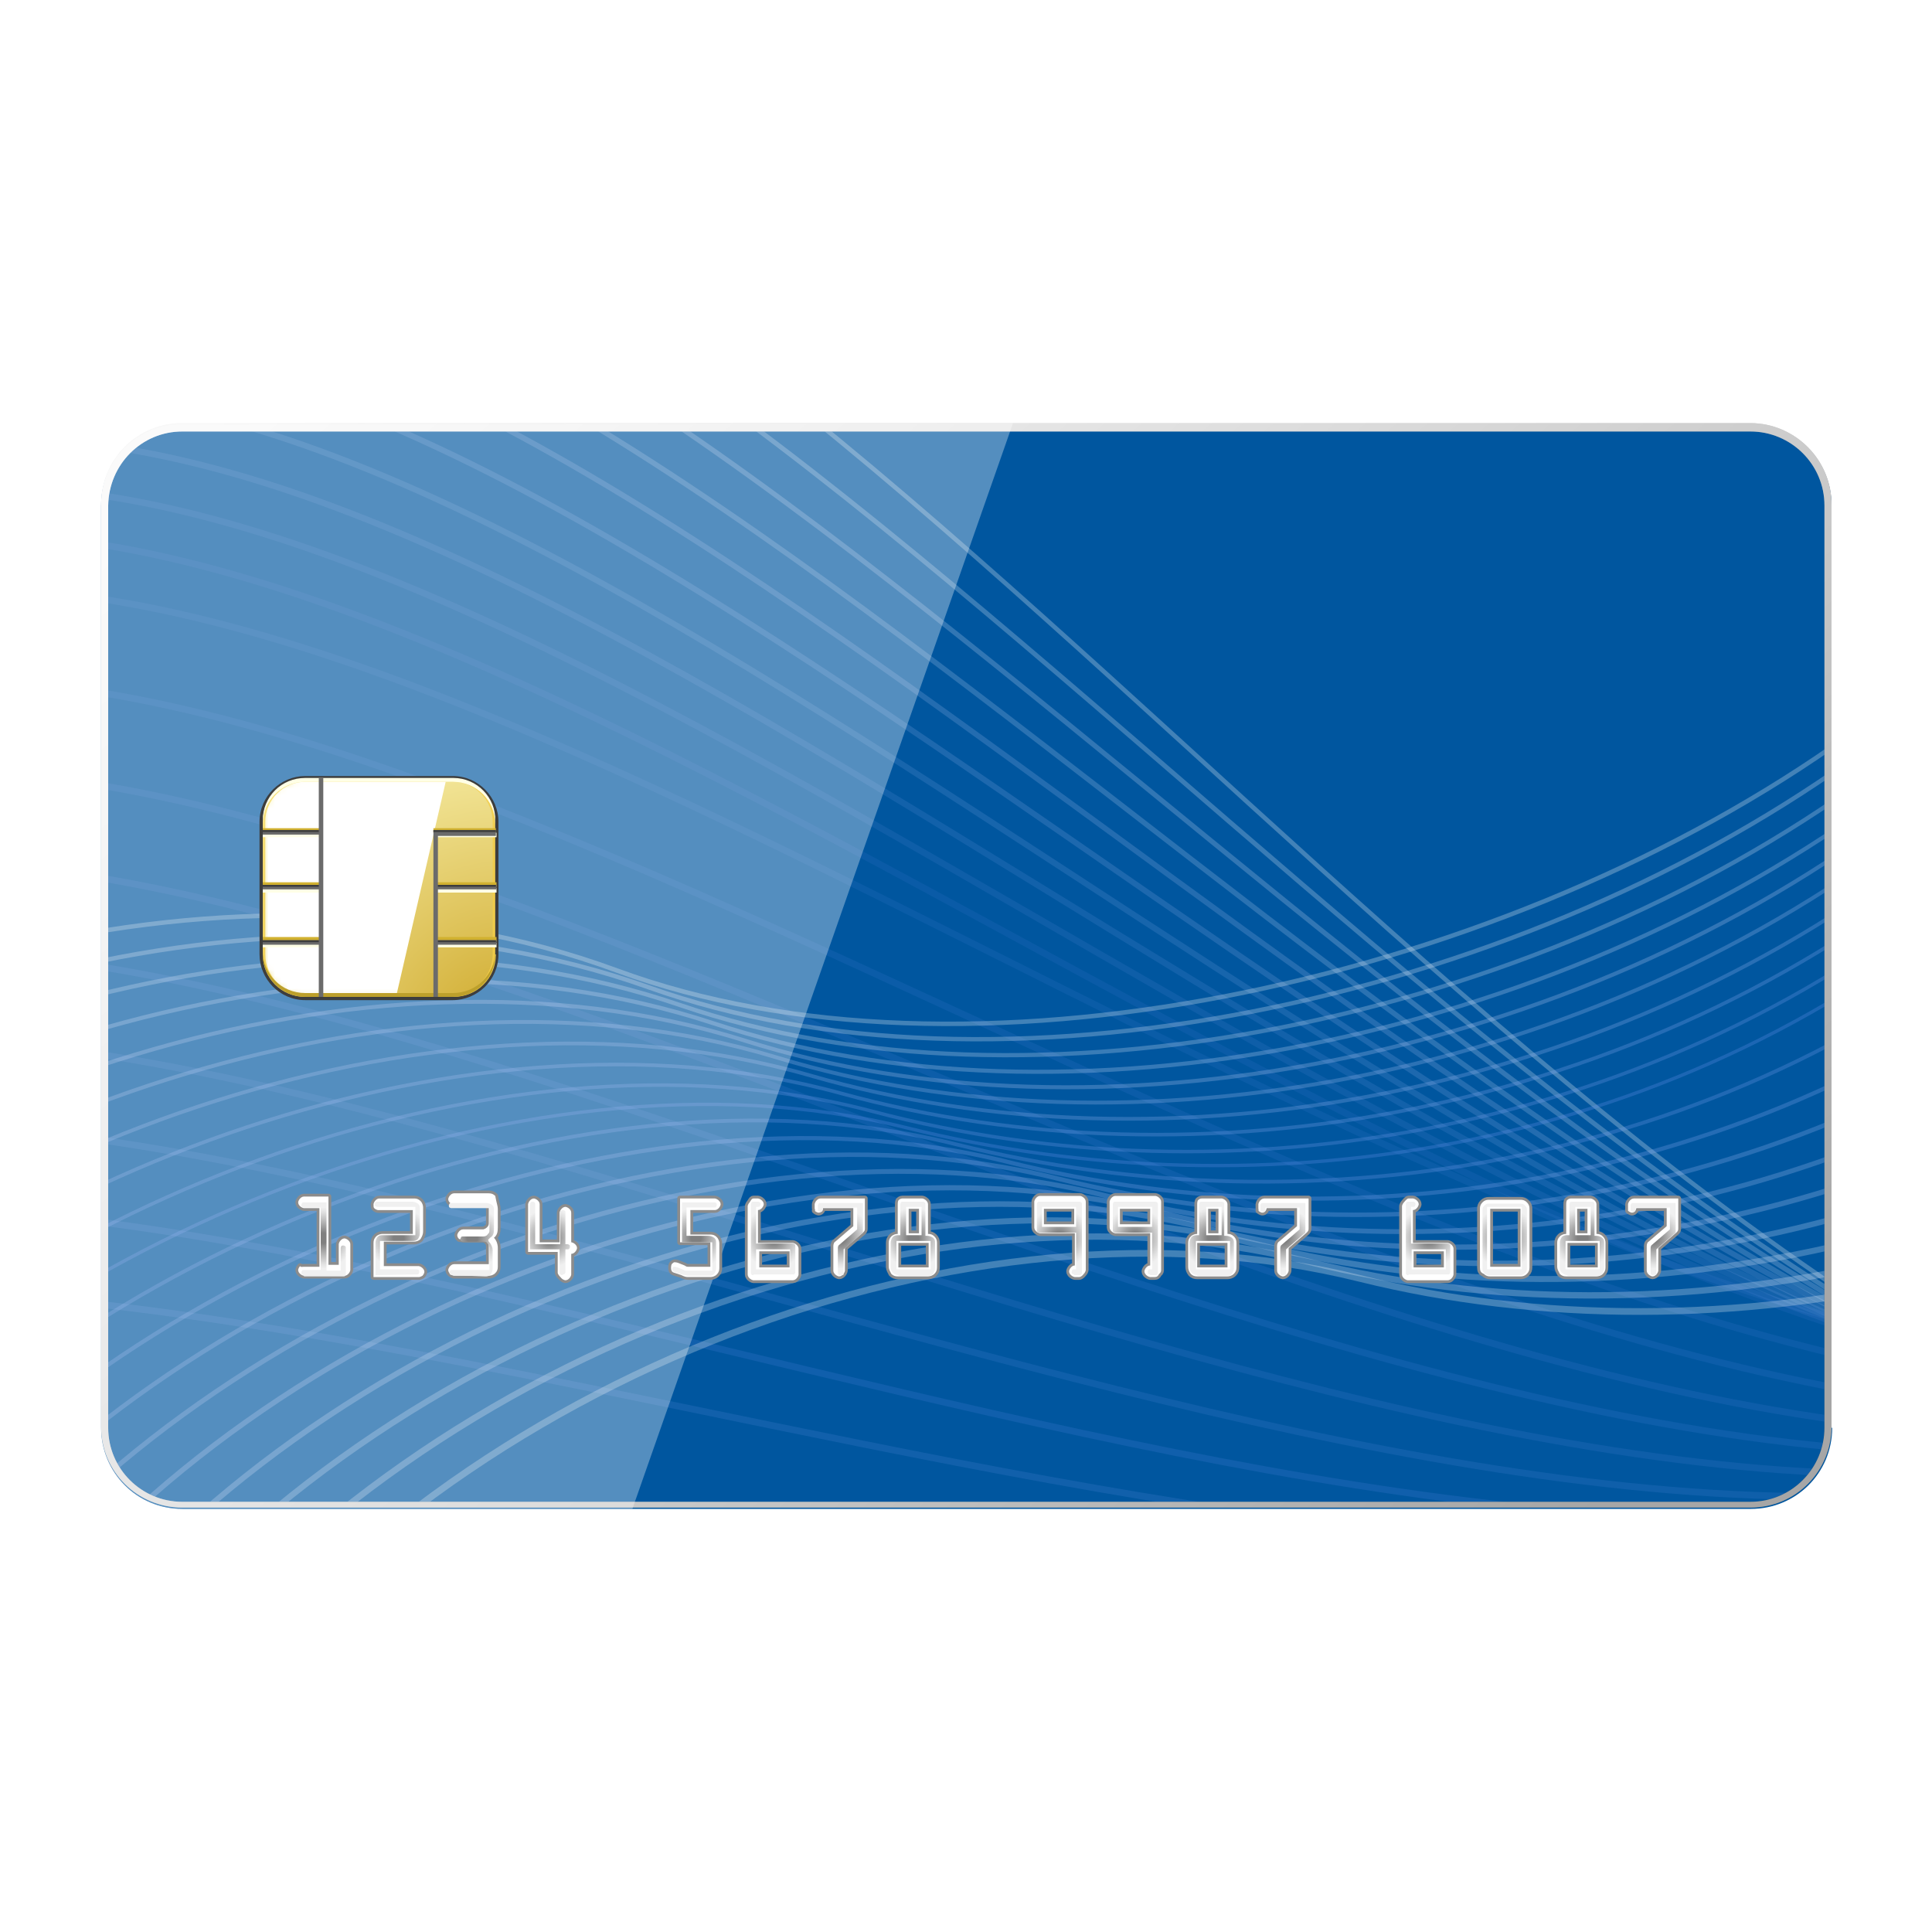 <?xml version="1.0" encoding="utf-8"?>
<!-- Generator: Adobe Illustrator 26.3.1, SVG Export Plug-In . SVG Version: 6.00 Build 0)  -->
<svg version="1.1" id="Calque_1" xmlns="http://www.w3.org/2000/svg" xmlns:xlink="http://www.w3.org/1999/xlink" x="0px" y="0px"
	 viewBox="0 0 300 300" style="enable-background:new 0 0 300 300;" xml:space="preserve">
<style type="text/css">
	.st0{fill:#00569F;}
	.st1{clip-path:url(#SVGID_00000078747690131517783140000004614486549181170827_);}
	.st2{opacity:0.15;fill:none;stroke:#7199F5;stroke-width:1.04;enable-background:new    ;}
	.st3{opacity:0.143;fill:none;stroke:#7199F5;stroke-width:1.04;enable-background:new    ;}
	.st4{opacity:0.137;fill:none;stroke:#7199F5;stroke-width:1.04;enable-background:new    ;}
	.st5{opacity:0.13;fill:none;stroke:#7199F5;stroke-width:1.04;enable-background:new    ;}
	.st6{opacity:0.123;fill:none;stroke:#7199F5;stroke-width:1.04;enable-background:new    ;}
	.st7{opacity:0.117;fill:none;stroke:#7199F5;stroke-width:1.04;enable-background:new    ;}
	.st8{opacity:0.11;fill:none;stroke:#7199F5;stroke-width:1.04;enable-background:new    ;}
	.st9{opacity:0.103;fill:none;stroke:#7199F5;stroke-width:1.04;enable-background:new    ;}
	.st10{opacity:9.666666e-02;fill:none;stroke:#7199F5;stroke-width:1.04;enable-background:new    ;}
	.st11{opacity:9.000000e-02;fill:none;stroke:#7199F5;stroke-width:1.04;enable-background:new    ;}
	.st12{opacity:0.109;fill:none;stroke:#81A4F6;stroke-width:1.001;enable-background:new    ;}
	.st13{opacity:0.128;fill:none;stroke:#91B0F7;stroke-width:0.963;enable-background:new    ;}
	.st14{opacity:0.147;fill:none;stroke:#A0BBF8;stroke-width:0.924;enable-background:new    ;}
	.st15{opacity:0.166;fill:none;stroke:#B0C6F9;stroke-width:0.886;enable-background:new    ;}
	.st16{opacity:0.184;fill:none;stroke:#C0D2FB;stroke-width:0.847;enable-background:new    ;}
	.st17{opacity:0.203;fill:none;stroke:#D0DDFC;stroke-width:0.808;enable-background:new    ;}
	.st18{opacity:0.222;fill:none;stroke:#DFE8FD;stroke-width:0.77;enable-background:new    ;}
	.st19{opacity:0.241;fill:none;stroke:#EFF4FE;stroke-width:0.732;enable-background:new    ;}
	.st20{opacity:0.26;fill:none;stroke:#FFFFFF;stroke-width:0.693;enable-background:new    ;}
	.st21{clip-path:url(#SVGID_00000004530103350244183890000006482852269528632503_);}
	.st22{clip-path:url(#SVGID_00000170978103833952373220000017158338202417777318_);}
	.st23{opacity:0.259;fill:none;stroke:#EFF4FE;stroke-width:0.674;enable-background:new    ;}
	.st24{opacity:0.258;fill:none;stroke:#DFE8FD;stroke-width:0.655;enable-background:new    ;}
	.st25{opacity:0.257;fill:none;stroke:#D0DDFC;stroke-width:0.635;enable-background:new    ;}
	.st26{opacity:0.256;fill:none;stroke:#C0D2FB;stroke-width:0.616;enable-background:new    ;}
	.st27{opacity:0.254;fill:none;stroke:#B0C6F9;stroke-width:0.597;enable-background:new    ;}
	.st28{opacity:0.253;fill:none;stroke:#A0BBF8;stroke-width:0.578;enable-background:new    ;}
	.st29{opacity:0.252;fill:none;stroke:#91B0F7;stroke-width:0.558;enable-background:new    ;}
	.st30{opacity:0.251;fill:none;stroke:#81A4F6;stroke-width:0.539;enable-background:new    ;}
	.st31{opacity:0.25;fill:none;stroke:#7199F5;stroke-width:0.52;enable-background:new    ;}
	.st32{opacity:0.251;fill:none;stroke:#81A4F6;stroke-width:0.578;enable-background:new    ;}
	.st33{opacity:0.252;fill:none;stroke:#91B0F7;stroke-width:0.635;enable-background:new    ;}
	.st34{opacity:0.253;fill:none;stroke:#A0BBF8;stroke-width:0.693;enable-background:new    ;}
	.st35{opacity:0.254;fill:none;stroke:#B0C6F9;stroke-width:0.751;enable-background:new    ;}
	.st36{opacity:0.256;fill:none;stroke:#C0D2FB;stroke-width:0.808;enable-background:new    ;}
	.st37{opacity:0.257;fill:none;stroke:#D0DDFC;stroke-width:0.866;enable-background:new    ;}
	.st38{opacity:0.258;fill:none;stroke:#DFE8FD;stroke-width:0.924;enable-background:new    ;}
	.st39{opacity:0.259;fill:none;stroke:#EFF4FE;stroke-width:0.982;enable-background:new    ;}
	.st40{opacity:0.26;fill:none;stroke:#FFFFFF;stroke-width:1.04;enable-background:new    ;}
	.st41{fill:url(#SVGID_00000062906132468034195580000012244209022647387012_);}
	.st42{opacity:0.5;fill:#FFFFFF;enable-background:new    ;}
	.st43{opacity:0.33;fill:#FFFFFF;enable-background:new    ;}
	.st44{fill:#3D3D3D;}
	.st45{fill:url(#SVGID_00000067206229206449549780000012929327401832383414_);}
	.st46{fill:url(#SVGID_00000001633690322472430970000000482966810056072885_);}
	.st47{filter:url(#Adobe_OpacityMaskFilter);}
	.st48{clip-path:url(#SVGID_00000165196796141371187950000008139255322136001936_);}
	.st49{clip-path:url(#SVGID_00000062158346971326252870000018101546409421489842_);}
	.st50{clip-path:url(#SVGID_00000110455081950789215680000000591855783960930437_);}
	.st51{clip-path:url(#SVGID_00000047040493148861877500000012309019826908593593_);}
	
		.st52{clip-path:url(#SVGID_00000157991743145132774260000002391178033571169708_);fill:url(#SVGID_00000082332109723224131250000010944972985196822686_);}
	
		.st53{clip-path:url(#SVGID_00000165196796141371187950000008139255322136001936_);mask:url(#SVGID_00000141446674455635999430000005329592395863223172_);fill:#FFFFFF;}
	.st54{fill:#FFFFE6;}
	.st55{fill:#D1B130;}
	.st56{fill:#BDA02B;}
	.st57{fill:#6B6B6B;}
	.st58{fill:#8C8C8C;stroke:#8C8C8C;stroke-width:0.866;stroke-linecap:round;stroke-linejoin:round;}
	.st59{fill:#FFFFFF;}
	.st60{fill:url(#SVGID_00000080177607893631098300000015530907334942163084_);}
	.st61{fill:url(#SVGID_00000009579302027804736780000014352732659407064976_);}
	.st62{fill:url(#SVGID_00000168829801768619775620000016938515712444022415_);}
	.st63{fill:url(#SVGID_00000129200256323899109260000017080018615192146315_);}
	.st64{fill:url(#SVGID_00000163786609512153695850000013900649614332334750_);}
	.st65{fill:url(#SVGID_00000163770021000075994960000009281037812761668269_);}
	.st66{fill:url(#SVGID_00000062180412862430314210000014361866725722165691_);}
	.st67{fill:url(#SVGID_00000160888511691928461090000013579314119986176934_);}
	.st68{fill:url(#SVGID_00000038408486724937709740000015775917891551897745_);}
	.st69{fill:url(#SVGID_00000135689363412886336800000010283418722607092658_);}
	.st70{fill:url(#SVGID_00000021802473273371199450000015968343921513093768_);}
	.st71{fill:url(#SVGID_00000033348442744675088770000016901595103613649317_);}
	.st72{fill:url(#SVGID_00000049932910795637273150000002315928436552877758_);}
	.st73{fill:url(#SVGID_00000097460544142226850320000018307552389189496485_);}
	.st74{fill:url(#SVGID_00000027591781782988454650000012283911193877361793_);}
	.st75{fill:url(#SVGID_00000062194417819175444370000017859157395571097753_);}
</style>
<g>
	<g>
		<g>
			<g>
				<g>
				</g>
			</g>
			<g>
				<g>
				</g>
			</g>
			<g>
				<g>
				</g>
			</g>
			<g>
				<g>
				</g>
			</g>
			<g>
				<g>
				</g>
			</g>
			<g>
				<g>
				</g>
			</g>
			<g>
				<g>
				</g>
			</g>
			<g>
				<g>
				</g>
			</g>
			<g>
			</g>
			<g>
				<g>
				</g>
				<g>
				</g>
			</g>
		</g>
		<g>
			<g>
				<g>
				</g>
			</g>
			<g>
			</g>
			<g>
			</g>
			<g>
			</g>
		</g>
	</g>
</g>
<g>
	<path class="st0" d="M284.5,221.7c0,7.1-5.7,12.6-12.6,12.6H28.3c-7.1,0-12.6-5.7-12.6-12.6V78.5c0-7.1,5.7-12.6,12.6-12.6h243.5
		c7.1,0,12.6,5.7,12.6,12.6V221.7z"/>
	<g>
		<g>
			<g>
				<g>
					<defs>
						<path id="SVGID_1_" d="M283.3,221.7c0,6.3-5.1,11.5-11.5,11.5H28.3c-6.3,0-11.5-5.1-11.5-11.5V78.5C16.9,72.1,22,67,28.3,67
							h243.5c6.3,0,11.5,5.1,11.5,11.5L283.3,221.7L283.3,221.7z"/>
					</defs>
					<clipPath id="SVGID_00000158743355297791908730000014347498079722697660_">
						<use xlink:href="#SVGID_1_"  style="overflow:visible;"/>
					</clipPath>
					<g style="clip-path:url(#SVGID_00000158743355297791908730000014347498079722697660_);">
						<path class="st2" d="M-76.1,210.7c92-43.5,294.5,66.9,408.7,15.1"/>
						<path class="st3" d="M-69.2,195.9c92.9-40.4,291,76,406.4,28.2"/>
						<path class="st4" d="M-62.2,181.4c94-37.2,287.4,85.3,403.9,41.3"/>
						<path class="st5" d="M-55.3,166.7c94.8-34,283.9,94.4,401.5,54.4"/>
						<path class="st6" d="M-48.4,152c95.9-30.9,280.2,103.5,399,67.5"/>
						<path class="st7" d="M-41.5,137.3c96.7-27.6,276.7,112.8,396.5,80.6"/>
						<path class="st8" d="M-34.6,122.4c97.8-24.6,273.2,121.9,394.2,93.7"/>
						<path class="st9" d="M-27.7,107.6C71.1,86.3,242,238.6,364,214.3"/>
						<path class="st10" d="M-20.8,92.9C78.9,74.6,245.4,233,368.6,212.7"/>
						<path class="st11" d="M-17.1,83.9c100.7-15,262.5,149.4,386.8,132.9"/>
						<path class="st12" d="M-11.8,76.3C88.9,63.9,245.9,232.1,370.3,219"/>
						<path class="st13" d="M-6.5,68.6c100.9-9.6,252.9,162.3,377.3,152.6"/>
						<path class="st14" d="M-1.1,61.1c100.9-6.8,248,168.9,372.4,162.5"/>
						<path class="st15" d="M4.2,53.5c101-4.1,243.2,175.4,367.7,172.5"/>
						<path class="st16" d="M9.5,45.8c101-1.3,238.3,181.9,362.9,182.3"/>
						<path class="st17" d="M14.8,38.3C116,39.7,248.3,226.7,373,230.5"/>
						<path class="st18" d="M20.2,30.7c101.2,4.1,228.8,195,353.3,202"/>
						<path class="st19" d="M25.5,23.2C126.8,29.9,249.5,224.6,374,235.1"/>
						<path class="st20" d="M30.8,15.5c101.3,9.6,219.1,207.9,343.8,221.7"/>
					</g>
				</g>
			</g>
		</g>
	</g>
	<g>
		<g>
			<g>
				<g>
					<defs>
						<path id="SVGID_00000144316702358773287300000006879024943735470480_" d="M283.3,221.7c0,6.3-5.1,11.5-11.5,11.5H28.3
							c-6.3,0-11.5-5.1-11.5-11.5V78.5C16.9,72.1,22,67,28.3,67h243.5c6.3,0,11.5,5.1,11.5,11.5L283.3,221.7L283.3,221.7z"/>
					</defs>
					<clipPath id="SVGID_00000164487764150826544480000012151237736971383186_">
						<use xlink:href="#SVGID_00000144316702358773287300000006879024943735470480_"  style="overflow:visible;"/>
					</clipPath>
					<g style="clip-path:url(#SVGID_00000164487764150826544480000012151237736971383186_);">
						<g>
							<g>
								<g>
									<defs>
										<path id="SVGID_00000011743674220026007260000015321809009018663348_" d="M271.8,65.7H28.3c-7.1,0-12.6,5.7-12.6,12.6
											v143.2c0,7.1,5.7,12.6,12.6,12.6h243.5c7.1,0,12.6-5.7,12.6-12.6V78.5C284.5,71.4,278.7,65.7,271.8,65.7z"/>
									</defs>
									<clipPath id="SVGID_00000092455276209329580300000015037732207209777313_">
										<use xlink:href="#SVGID_00000011743674220026007260000015321809009018663348_"  style="overflow:visible;"/>
									</clipPath>
									<g style="clip-path:url(#SVGID_00000092455276209329580300000015037732207209777313_);">
										<path class="st20" d="M-76.2,188.2c37.5-37.5,113.7-59,172-37.5c53.7,19.8,135.1,2.5,188.8-34.8"/>
										<path class="st23" d="M-71.2,193.3c37.1-37.9,113.4-60.9,171.9-40c54,19.3,133.5,2.6,186.7-35.3"/>
										<path class="st24" d="M-66.1,198.6C-29.6,160.2,47,136,105.7,156.1c54.1,18.5,131.9,2.8,184.5-35.6"/>
										<path class="st25" d="M-60.9,203.9c36-38.8,112.8-64.4,171.7-45c54.3,17.9,130.1,3.1,182.5-36"/>
										<path class="st26" d="M-55.9,209.2c35.6-39.1,112.5-66.3,171.6-47.6c54.5,17.2,128.5,3.2,180.3-36.5"/>
										<path class="st27" d="M-50.8,214.3c35.1-39.6,112.2-68.1,171.4-50.1c54.7,16.6,126.9,3.5,178.2-36.9"/>
										<path class="st28" d="M-45.6,219.6c34.6-40,111.7-69.8,171.4-52.6c55,15.9,125.3,3.7,176.1-37.3"/>
										<path class="st29" d="M-40.6,224.9c34.1-40.4,111.5-71.6,171.3-55.1c55.1,15.1,123.7,3.8,173.9-37.8"/>
										<path class="st30" d="M-35.5,230.2c33.7-40.9,111.2-73.5,171.1-57.6c55.3,14.6,122,4.1,171.9-38.1"/>
										<path class="st31" d="M-30.5,235.4C2.7,194,80.4,160.1,140.7,175.1c55.6,13.8,120.4,4.3,169.7-38.5"/>
										<path class="st32" d="M-23.7,239c34.1-42.9,111.9-76.5,172.2-61.3c55.6,13.8,120.9,3.8,170.1-39.1"/>
										<path class="st33" d="M-17,242.9c35-44.6,113.1-77.5,173.4-62.5c55.6,13.8,121.3,3.4,170.7-39.6"/>
										<path class="st34" d="M-10.2,246.5c35.9-46,114.1-78.5,174.4-63.5c55.6,13.8,121.7,2.9,171.1-40"/>
										<path class="st35" d="M-3.6,250.2c36.9-47.6,115.3-79.7,175.4-64.5c55.6,13.8,122.3,2.4,171.6-40.4"/>
										<path class="st36" d="M3.2,253.9c37.8-49.3,116.3-80.7,176.6-65.7c55.6,13.8,122.8,1.9,172-40.9"/>
										<path class="st37" d="M10,257.6c38.7-50.9,117.5-81.9,177.6-66.8c55.6,13.8,123.2,1.5,172.6-41.5"/>
										<path class="st38" d="M16.7,261.2c39.7-52.3,118.5-82.9,178.8-67.9c55.6,13.8,123.7,1,173.1-41.9"/>
										<path class="st39" d="M23.3,264.9c40.6-54,119.5-84.1,179.8-69c55.6,13.8,124.1,0.6,173.5-42.3"/>
										<path class="st40" d="M30.1,268.6c41.5-55.6,120.7-85.1,181-70.1c55.6,13.8,124.7,0,173.9-42.8"/>
									</g>
								</g>
							</g>
						</g>
					</g>
				</g>
			</g>
		</g>
	</g>
	
		<linearGradient id="SVGID_00000120518559061239884580000009574055915861559736_" gradientUnits="userSpaceOnUse" x1="242.82" y1="-1783.839" x2="60.181" y2="-1566.178" gradientTransform="matrix(1 0 0 -1 0 -1523.339)">
		<stop  offset="6.179780e-02" style="stop-color:#4D4D4D"/>
		<stop  offset="0.359" style="stop-color:#8A8A8A"/>
		<stop  offset="0.657" style="stop-color:#C1C1C1"/>
		<stop  offset="0.879" style="stop-color:#E3E3E3"/>
		<stop  offset="1" style="stop-color:#F0F0F0"/>
	</linearGradient>
	<path style="fill:url(#SVGID_00000120518559061239884580000009574055915861559736_);" d="M271.8,65.7H28.3
		c-7.1,0-12.6,5.7-12.6,12.6v143.2c0,7.1,5.7,12.6,12.6,12.6h243.5c7.1,0,12.6-5.7,12.6-12.6V78.5C284.5,71.4,278.7,65.7,271.8,65.7
		z M283.3,221.7c0,6.3-5.1,11.5-11.5,11.5H28.3c-6.3,0-11.5-5.1-11.5-11.5V78.5C16.9,72.1,22,67,28.3,67h243.5
		c6.3,0,11.5,5.1,11.5,11.5L283.3,221.7L283.3,221.7z"/>
	<path class="st42" d="M271.8,65.7H28.3c-7.1,0-12.6,5.7-12.6,12.6v143.2c0,7.1,5.7,12.6,12.6,12.6h243.5c7.1,0,12.6-5.7,12.6-12.6
		V78.5C284.5,71.4,278.7,65.7,271.8,65.7z M283.3,221.7c0,6.3-5.1,11.5-11.5,11.5H28.3c-6.3,0-11.5-5.1-11.5-11.5V78.5
		C16.9,72.1,22,67,28.3,67h243.5c6.3,0,11.5,5.1,11.5,11.5L283.3,221.7L283.3,221.7z"/>
	<path class="st43" d="M157.3,65.7L98.2,234.3h-70c-6.9,0-12.6-5.7-12.6-12.6V78.5c0-6.9,5.7-12.6,12.6-12.6L157.3,65.7L157.3,65.7z
		"/>
	<path class="st44" d="M47.4,120.5c-3.8,0-7.1,3.1-7.1,7.1v20.6c0,3.8,3.1,7.1,7.1,7.1h22.9c3.8,0,7.1-3.1,7.1-7.1v-20.6
		c0-3.8-3.1-7.1-7.1-7.1H47.4z"/>
	
		<radialGradient id="SVGID_00000119836934888325639830000007116309965236838565_" cx="79.53" cy="-1685.998" r="66.284" gradientTransform="matrix(1 0 0 -1 0 -1523.339)" gradientUnits="userSpaceOnUse">
		<stop  offset="0.152" style="stop-color:#EFCA48"/>
		<stop  offset="0.391" style="stop-color:#EFCB4B"/>
		<stop  offset="0.539" style="stop-color:#F1CF53"/>
		<stop  offset="0.663" style="stop-color:#F2D562"/>
		<stop  offset="0.774" style="stop-color:#F5DD76"/>
		<stop  offset="0.875" style="stop-color:#F9E891"/>
		<stop  offset="0.968" style="stop-color:#FDF6B1"/>
		<stop  offset="1" style="stop-color:#FFFBBE"/>
	</radialGradient>
	<path style="fill:url(#SVGID_00000119836934888325639830000007116309965236838565_);" d="M77,148.2c0,3.7-2.9,6.6-6.6,6.6H47.4
		c-3.7,0-6.6-2.9-6.6-6.6v-20.6c0-3.7,2.9-6.6,6.6-6.6h22.9c3.7,0,6.6,2.9,6.6,6.6V148.2z"/>
	<g>
		<g>
			
				<radialGradient id="SVGID_00000127005398980586174950000000010583135374415783_" cx="79.531" cy="-1685.998" r="66.284" gradientTransform="matrix(1 0 0 -1 0 -1523.339)" gradientUnits="userSpaceOnUse">
				<stop  offset="0.169" style="stop-color:#D6B541"/>
				<stop  offset="0.882" style="stop-color:#FFFBBE"/>
			</radialGradient>
			
				<path id="SVGID_00000121254484263209827000000003312835011273349554_" style="fill:url(#SVGID_00000127005398980586174950000000010583135374415783_);" d="
				M47.4,121.4c-3.4,0-6.2,2.8-6.2,6.2v20.6c0,3.4,2.8,6.2,6.2,6.2h22.9c3.4,0,6.2-2.8,6.2-6.2v-20.6c0-3.4-2.8-6.2-6.2-6.2H47.4z"
				/>
		</g>
		<g>
			<g>
				<g>
					<defs>
						<path id="SVGID_00000154408610108381088290000000439162326482115222_" d="M47.4,121.4c-3.4,0-6.2,2.8-6.2,6.2v20.6
							c0,3.4,2.8,6.2,6.2,6.2h22.9c3.4,0,6.2-2.8,6.2-6.2v-20.6c0-3.4-2.8-6.2-6.2-6.2H47.4z"/>
					</defs>
					<clipPath id="SVGID_00000081642622959466681580000013919921354753764772_">
						<use xlink:href="#SVGID_00000154408610108381088290000000439162326482115222_"  style="overflow:visible;"/>
					</clipPath>
					<defs>
						<filter id="Adobe_OpacityMaskFilter" filterUnits="userSpaceOnUse" x="28.2" y="113" width="42.9" height="53.8">
							<feColorMatrix  type="matrix" values="1 0 0 0 0  0 1 0 0 0  0 0 1 0 0  0 0 0 1 0"/>
						</filter>
					</defs>
					
						<mask maskUnits="userSpaceOnUse" x="28.2" y="113" width="42.9" height="53.8" id="SVGID_00000141446674455635999430000005329592395863223172_">
						<g class="st47">
							<g>
								<g>
									<g>
										<defs>
											<path id="SVGID_00000120528975399728120270000000141351294726696333_" d="M47.4,121.4c-3.4,0-6.2,2.8-6.2,6.2v20.6
												c0,3.4,2.8,6.2,6.2,6.2h22.9c3.4,0,6.2-2.8,6.2-6.2v-20.6c0-3.4-2.8-6.2-6.2-6.2H47.4z"/>
										</defs>
										
											<clipPath id="SVGID_00000039104125829251553490000012912866473234188444_" style="clip-path:url(#SVGID_00000081642622959466681580000013919921354753764772_);">
											<use xlink:href="#SVGID_00000120528975399728120270000000141351294726696333_"  style="overflow:visible;"/>
										</clipPath>
									</g>
								</g>
								<g>
									<g>
										<defs>
											<path id="SVGID_00000013915973071939979000000015345416540654492077_" d="M47.4,121.4c-3.4,0-6.2,2.8-6.2,6.2v20.6
												c0,3.4,2.8,6.2,6.2,6.2h22.9c3.4,0,6.2-2.8,6.2-6.2v-20.6c0-3.4-2.8-6.2-6.2-6.2H47.4z"/>
										</defs>
										
											<clipPath id="SVGID_00000178906067936931235470000010961187589378942646_" style="clip-path:url(#SVGID_00000081642622959466681580000013919921354753764772_);">
											<use xlink:href="#SVGID_00000013915973071939979000000015345416540654492077_"  style="overflow:visible;"/>
										</clipPath>
									</g>
									<g>
										<defs>
											<path id="SVGID_00000158005345332597939530000014491451923367914915_" d="M47.4,121.4c-3.4,0-6.2,2.8-6.2,6.2v20.6
												c0,3.4,2.8,6.2,6.2,6.2h22.9c3.4,0,6.2-2.8,6.2-6.2v-20.6c0-3.4-2.8-6.2-6.2-6.2H47.4z"/>
										</defs>
										<defs>
											<path id="SVGID_00000084523361869565562600000016309463352315540894_" d="M47.4,121.4c-3.4,0-6.2,2.8-6.2,6.2v20.6
												c0,3.4,2.8,6.2,6.2,6.2h22.9c3.4,0,6.2-2.8,6.2-6.2v-20.6c0-3.4-2.8-6.2-6.2-6.2H47.4z"/>
										</defs>
										
											<clipPath id="SVGID_00000104703854976755661530000010384392678736002474_" style="clip-path:url(#SVGID_00000081642622959466681580000013919921354753764772_);">
											<use xlink:href="#SVGID_00000158005345332597939530000014491451923367914915_"  style="overflow:visible;"/>
										</clipPath>
										
											<clipPath id="SVGID_00000011717464920155489390000013373414984941565624_" style="clip-path:url(#SVGID_00000104703854976755661530000010384392678736002474_);">
											<use xlink:href="#SVGID_00000084523361869565562600000016309463352315540894_"  style="overflow:visible;"/>
										</clipPath>
									</g>
									<g>
										<defs>
											<path id="SVGID_00000090978464453439250660000011062767593450334086_" d="M47.4,121.4c-3.4,0-6.2,2.8-6.2,6.2v20.6
												c0,3.4,2.8,6.2,6.2,6.2h22.9c3.4,0,6.2-2.8,6.2-6.2v-20.6c0-3.4-2.8-6.2-6.2-6.2H47.4z"/>
										</defs>
										<defs>
											<path id="SVGID_00000091720954767905336650000009886005653537055132_" d="M47.4,121.4c-3.4,0-6.2,2.8-6.2,6.2v20.6
												c0,3.4,2.8,6.2,6.2,6.2h22.9c3.4,0,6.2-2.8,6.2-6.2v-20.6c0-3.4-2.8-6.2-6.2-6.2H47.4z"/>
										</defs>
										<defs>
											<path id="SVGID_00000080208640798987003730000008935825815305304488_" d="M47.4,121.4c-3.4,0-6.2,2.8-6.2,6.2v20.6
												c0,3.4,2.8,6.2,6.2,6.2h22.9c3.4,0,6.2-2.8,6.2-6.2v-20.6c0-3.4-2.8-6.2-6.2-6.2H47.4z"/>
										</defs>
										
											<clipPath id="SVGID_00000170277588121613648970000008810334634203300226_" style="clip-path:url(#SVGID_00000081642622959466681580000013919921354753764772_);">
											<use xlink:href="#SVGID_00000090978464453439250660000011062767593450334086_"  style="overflow:visible;"/>
										</clipPath>
										
											<clipPath id="SVGID_00000060024029998838492960000009152714370764141215_" style="clip-path:url(#SVGID_00000170277588121613648970000008810334634203300226_);">
											<use xlink:href="#SVGID_00000091720954767905336650000009886005653537055132_"  style="overflow:visible;"/>
										</clipPath>
										
											<clipPath id="SVGID_00000169521226191620465640000006767051976118897546_" style="clip-path:url(#SVGID_00000060024029998838492960000009152714370764141215_);">
											<use xlink:href="#SVGID_00000080208640798987003730000008935825815305304488_"  style="overflow:visible;"/>
										</clipPath>
										
											<linearGradient id="SVGID_00000091732252630758820290000016735938918445895818_" gradientUnits="userSpaceOnUse" x1="60.87" y1="-1667.191" x2="6.963" y2="-1642.537" gradientTransform="matrix(1 0 0 -1 0 -1523.339)">
											<stop  offset="0" style="stop-color:#000000"/>
											<stop  offset="0.148" style="stop-color:#1A1A1A"/>
											<stop  offset="0.409" style="stop-color:#434343"/>
											<stop  offset="0.646" style="stop-color:#606060"/>
											<stop  offset="0.851" style="stop-color:#727272"/>
											<stop  offset="1" style="stop-color:#787878"/>
										</linearGradient>
										
											<path style="clip-path:url(#SVGID_00000169521226191620465640000006767051976118897546_);fill:url(#SVGID_00000091732252630758820290000016735938918445895818_);" d="
											M73.3,113.2l-18.8,53.7H32.2c-2.2,0-4.1-1.8-4.1-4.1v-45.6c0-2.2,1.8-4.1,4.1-4.1h41.2V113.2z"/>
									</g>
								</g>
							</g>
						</g>
					</mask>
					
						<path style="clip-path:url(#SVGID_00000081642622959466681580000013919921354753764772_);mask:url(#SVGID_00000141446674455635999430000005329592395863223172_);fill:#FFFFFF;" d="
						M71.1,113.2l-12.4,53.7H32.3c-2.2,0-4.1-1.8-4.1-4.1v-45.6c0-2.2,1.8-4.1,4.1-4.1h38.8V113.2z"/>
				</g>
			</g>
		</g>
	</g>
	<g>
		<rect x="67.7" y="129.3" class="st54" width="9.4" height="0.7"/>
	</g>
	<g>
		<rect x="67.3" y="128.6" class="st55" width="9.7" height="0.7"/>
	</g>
	<g>
		<rect x="67.7" y="137.9" class="st54" width="9.4" height="0.7"/>
	</g>
	<g>
		<rect x="67.7" y="146.4" class="st54" width="9.4" height="0.7"/>
	</g>
	<g>
		<rect x="67.7" y="137" class="st55" width="9.4" height="0.7"/>
	</g>
	<g>
		<rect x="67.7" y="145.5" class="st55" width="9.4" height="0.7"/>
	</g>
	<g>
		<rect x="40.8" y="137.9" class="st54" width="9.1" height="0.7"/>
	</g>
	<g>
		<rect x="40.8" y="146.4" class="st54" width="9.1" height="0.7"/>
	</g>
	<g>
		<rect x="40.8" y="129.3" class="st54" width="9.1" height="0.7"/>
	</g>
	<g>
		<rect x="40.8" y="137" class="st55" width="9.1" height="0.7"/>
	</g>
	<g>
		<rect x="40.8" y="145.5" class="st55" width="9.1" height="0.7"/>
	</g>
	<g>
		<rect x="40.8" y="128.6" class="st55" width="9.1" height="0.7"/>
	</g>
	<path class="st54" d="M70.4,120.8H47.4c-3.7,0-6.6,2.9-6.6,6.6v0.6c0-3.7,2.9-6.6,6.6-6.6h22.9c3.7,0,6.6,2.9,6.6,6.6v-0.6
		C77,123.9,74.1,120.8,70.4,120.8z"/>
	<path class="st56" d="M47.4,154.8h22.9c3.7,0,6.6-2.9,6.6-6.6v-0.6c0,3.7-2.9,6.6-6.6,6.6H47.4c-3.7,0-6.6-2.9-6.6-6.6v0.6
		C40.8,151.8,43.8,154.8,47.4,154.8z"/>
	<g>
		<rect x="67.7" y="146" class="st57" width="9.4" height="0.7"/>
	</g>
	<g>
		<rect x="67.7" y="137.4" class="st57" width="9.4" height="0.7"/>
	</g>
	<g>
		<polygon class="st57" points="77,128.9 67.7,128.9 67.3,128.9 67.3,129.3 67.3,154.8 68,154.8 68,129.3 67.7,129.8 77,129.8 		"/>
	</g>
	<g>
		<g>
			<rect x="49.5" y="120.8" class="st57" width="0.7" height="34"/>
		</g>
	</g>
	<g>
		<rect x="40.8" y="128.9" class="st57" width="8.8" height="0.7"/>
	</g>
	<g>
		<g>
			<rect x="40.8" y="128.9" class="st44" width="8.7" height="0.3"/>
		</g>
	</g>
	<g>
		<rect x="40.8" y="137.4" class="st57" width="8.8" height="0.7"/>
	</g>
	<g>
		<rect x="40.8" y="146" class="st57" width="9" height="0.7"/>
	</g>
	<g>
		<g>
			<rect x="40.8" y="137.4" class="st44" width="8.7" height="0.3"/>
		</g>
	</g>
	<g>
		<g>
			<rect x="68" y="137.4" class="st44" width="9" height="0.3"/>
		</g>
	</g>
	<g>
		<g>
			<rect x="67.3" y="128.9" class="st44" width="9.7" height="0.3"/>
		</g>
	</g>
	<g>
		<g>
			<rect x="68" y="146" class="st44" width="9" height="0.3"/>
		</g>
	</g>
	<g>
		<g>
			<rect x="40.8" y="146" class="st44" width="8.7" height="0.3"/>
		</g>
	</g>
	<g>
		<path class="st58" d="M47.2,196.7h2.4v-9.1h-2.4c-0.1,0-0.4-0.1-0.6-0.3c-0.1-0.1-0.3-0.3-0.3-0.6c0-0.1,0.1-0.4,0.3-0.6
			c0.1-0.1,0.3-0.3,0.6-0.3H51v10.6h1.6v-3.2c0-0.1,0.1-0.4,0.3-0.6c0.1-0.1,0.3-0.3,0.6-0.3c0.1,0,0.4,0.1,0.6,0.3
			c0.1,0.1,0.3,0.3,0.3,0.6v4c0,0.1-0.1,0.4-0.3,0.6c-0.1,0.1-0.3,0.3-0.6,0.3h-6.3c-0.1,0-0.4-0.1-0.6-0.3
			c-0.1-0.1-0.3-0.3-0.3-0.6c0-0.1,0.1-0.4,0.3-0.6C46.7,196.8,46.9,196.7,47.2,196.7z"/>
		<path class="st58" d="M65.1,198.3H58V193c0-0.4,0.1-0.7,0.4-1c0.3-0.3,0.7-0.4,1-0.4h4.7v-3.7h-5.4c-0.1,0-0.4-0.1-0.6-0.3
			c-0.1-0.1-0.1-0.3-0.1-0.6c0-0.1,0.1-0.4,0.3-0.6c0.1-0.1,0.3-0.3,0.6-0.3h5.4c0.4,0,0.7,0.1,1,0.4c0.3,0.3,0.4,0.7,0.4,1v3.7
			c0,0.4-0.1,0.7-0.4,1.2c-0.3,0.3-0.7,0.4-1,0.4h-4.7v3.8h5.4c0.1,0,0.4,0.1,0.6,0.3c0.1,0.1,0.3,0.3,0.3,0.6
			c0,0.1-0.1,0.4-0.3,0.6C65.4,198.2,65.2,198.3,65.1,198.3z"/>
		<path class="st58" d="M77.3,187.7v2.9c0,0.7-0.1,1.2-0.6,1.6c0.4,0.4,0.6,1,0.6,1.6v2.9c0,0.4-0.1,0.7-0.4,1
			c-0.3,0.3-0.7,0.4-1,0.4h-5.4c-0.1,0-0.4-0.1-0.6-0.3c-0.1-0.1-0.3-0.3-0.3-0.6c0-0.1,0.1-0.4,0.3-0.6c0.1-0.1,0.3-0.3,0.6-0.3
			h5.4v-2.9c0-0.1-0.1-0.4-0.3-0.6c-0.1-0.1-0.3-0.3-0.6-0.3h-3.1c-0.1,0-0.4-0.1-0.6-0.1c-0.1-0.1-0.3-0.3-0.3-0.6
			c0-0.1,0.1-0.4,0.3-0.6c0.1-0.1,0.3-0.3,0.6-0.3h3.1c0.1,0,0.4-0.1,0.6-0.3c0.1-0.1,0.3-0.3,0.3-0.6v-2.9h-5.4
			c-0.1,0-0.4-0.1-0.6-0.3c-0.1-0.1-0.3-0.3-0.3-0.6c0-0.1,0.1-0.4,0.3-0.6c0.1-0.1,0.3-0.3,0.6-0.3h5.4c0.4,0,0.7,0.1,1,0.4
			C77.1,186.8,77.3,187.3,77.3,187.7z"/>
		<path class="st58" d="M86.6,197.6v-3.2H82V187c0-0.1,0.1-0.4,0.3-0.6c0.1-0.1,0.3-0.3,0.6-0.3c0.1,0,0.4,0.1,0.6,0.3
			c0.1,0.1,0.3,0.3,0.3,0.6v5.9h3.1v-4.6c0-0.1,0.1-0.4,0.3-0.6c0.1-0.1,0.3-0.3,0.6-0.3c0.1,0,0.4,0.1,0.6,0.3
			c0.1,0.1,0.3,0.3,0.3,0.6v4.6c0.1,0,0.4,0.1,0.6,0.3c0.1,0.1,0.3,0.3,0.3,0.6c0,0.1-0.1,0.4-0.3,0.6c-0.1,0.1-0.3,0.3-0.6,0.3v3.2
			c0,0.1-0.1,0.4-0.3,0.6c-0.1,0.1-0.3,0.3-0.6,0.3c-0.1,0-0.4-0.1-0.6-0.3C86.6,197.9,86.6,197.7,86.6,197.6z"/>
		<path class="st58" d="M106.8,196.7h3.5v-3.8h-4.7v-6.8h5.4c0.1,0,0.4,0.1,0.6,0.3c0.1,0.1,0.3,0.3,0.3,0.6c0,0.1-0.1,0.4-0.3,0.6
			c-0.1,0.1-0.3,0.3-0.6,0.3h-3.8v3.8h3.1c0.4,0,0.7,0.1,1,0.4c0.3,0.3,0.4,0.7,0.4,1v3.8c0,0.4-0.1,0.7-0.4,1
			c-0.3,0.3-0.7,0.4-1,0.4h-3.5c-0.3,0-0.6-0.1-1-0.3l-1.2-0.4c-0.3-0.1-0.4-0.4-0.4-0.7c0-0.1,0-0.4,0.1-0.6
			c0.1-0.1,0.3-0.3,0.4-0.3s0.3,0,0.6,0.1l1,0.4C106.6,196.7,106.7,196.7,106.8,196.7z"/>
		<path class="st58" d="M117,186.1h0.7c0.1,0,0.4,0.1,0.6,0.3c0.1,0.1,0.3,0.3,0.3,0.6c0,0.1-0.1,0.4-0.3,0.6
			c-0.1,0.1-0.3,0.3-0.6,0.3v5.1h5.4c0.1,0,0.4,0.1,0.6,0.3c0.1,0.1,0.3,0.3,0.3,0.6v4c0,0.1-0.1,0.4-0.3,0.6
			c-0.1,0.1-0.3,0.3-0.6,0.3H117c-0.1,0-0.4-0.1-0.6-0.3c-0.1-0.1-0.3-0.3-0.3-0.6v-10.6c0-0.1,0.1-0.4,0.3-0.6
			C116.7,186.2,116.8,186.1,117,186.1z M117.9,194.3v2.5h4.7v-2.5H117.9z"/>
		<path class="st58" d="M126.5,187.6V187c0-0.1,0.1-0.4,0.3-0.6c0.1-0.1,0.3-0.3,0.6-0.3h6.9v4.7c0,0.3-0.1,0.4-0.3,0.6l-2.8,2.4
			v3.5c0,0.1-0.1,0.4-0.3,0.6c-0.1,0.1-0.3,0.3-0.6,0.3c-0.1,0-0.4-0.1-0.6-0.3c-0.1-0.1-0.3-0.3-0.3-0.6v-3.8
			c0-0.3,0.1-0.6,0.3-0.7l2.8-2.4v-2.8h-4.7c-0.1,0.4-0.3,0.7-0.7,0.7c-0.1,0-0.4-0.1-0.6-0.3C126.7,188,126.5,187.9,126.5,187.6z"
			/>
		<path class="st58" d="M138,196.7V193c0-0.4,0.1-0.7,0.4-1c0.3-0.3,0.7-0.4,1-0.4V187c0-0.1,0-0.4,0.1-0.6c0.1-0.1,0.3-0.3,0.6-0.3
			h3.1c0.1,0,0.4,0.1,0.6,0.3c0.1,0.1,0.3,0.3,0.3,0.6v4.6c0.4,0,0.7,0.1,1,0.4c0.3,0.3,0.4,0.6,0.4,1v3.8c0,0.4-0.1,0.7-0.4,1
			c-0.3,0.3-0.7,0.4-1,0.4h-4.7c-0.4,0-0.7-0.1-1-0.4C138.2,197.4,138,197.1,138,196.7z M139.5,193v3.8h4.7V193H139.5z M141.1,187.7
			v3.8h1.6v-3.8H141.1z"/>
		<path class="st58" d="M167.6,198.3h-0.7c-0.1,0-0.4-0.1-0.6-0.3c-0.1-0.1-0.3-0.3-0.3-0.6c0-0.1,0.1-0.4,0.3-0.6
			c0.1-0.1,0.3-0.3,0.6-0.3v-5h-5.4c-0.1,0-0.4-0.1-0.6-0.3c-0.1-0.1-0.3-0.3-0.3-0.6v-4c0-0.1,0.1-0.4,0.3-0.6
			c0.1-0.1,0.3-0.3,0.6-0.3h6.2c0.1,0,0.4,0.1,0.6,0.3c0.1,0.1,0.3,0.3,0.3,0.6v10.6c0,0.1-0.1,0.4-0.3,0.6
			C168,198.2,167.7,198.3,167.6,198.3z M166.8,190.1v-2.4h-4.7v2.4H166.8z"/>
		<path class="st58" d="M179.3,198.3h-0.7c-0.1,0-0.4-0.1-0.6-0.3c-0.1-0.1-0.3-0.3-0.3-0.6c0-0.1,0.1-0.4,0.3-0.6
			c0.1-0.1,0.3-0.3,0.6-0.3v-5h-5.4c-0.1,0-0.4-0.1-0.6-0.3c-0.1-0.1-0.3-0.3-0.3-0.6v-4c0-0.1,0.1-0.4,0.3-0.6
			c0.1-0.1,0.3-0.3,0.6-0.3h6.2c0.1,0,0.4,0.1,0.6,0.3c0.1,0.1,0.3,0.3,0.3,0.6v10.6c0,0.1,0,0.4-0.3,0.6
			C179.8,198.2,179.6,198.3,179.3,198.3z M178.6,190.1v-2.4h-4.7v2.4H178.6z"/>
		<path class="st58" d="M184.5,196.7V193c0-0.4,0.1-0.7,0.4-1c0.3-0.3,0.7-0.4,1-0.4V187c0-0.1,0-0.4,0.1-0.6
			c0.1-0.1,0.3-0.3,0.6-0.3h3.1c0.1,0,0.4,0.1,0.6,0.3c0.1,0.1,0.3,0.3,0.3,0.6v4.6c0.4,0,0.7,0.1,1,0.4c0.3,0.3,0.4,0.6,0.4,1v3.8
			c0,0.4-0.1,0.7-0.4,1c-0.3,0.3-0.7,0.4-1,0.4h-4.7c-0.4,0-0.7-0.1-1-0.4C184.6,197.4,184.5,197.1,184.5,196.7z M185.9,193v3.8h4.7
			V193H185.9z M187.6,187.7v3.8h1.6v-3.8H187.6z"/>
		<path class="st58" d="M195.4,187.6V187c0-0.1,0.1-0.4,0.3-0.6c0.1-0.1,0.3-0.3,0.6-0.3h6.9v4.7c0,0.3-0.1,0.4-0.3,0.6l-2.8,2.4
			v3.5c0,0.1-0.1,0.4-0.3,0.6c-0.1,0.1-0.3,0.3-0.6,0.3c-0.1,0-0.4-0.1-0.6-0.3c-0.1-0.1-0.3-0.3-0.3-0.6v-3.8
			c0-0.3,0.1-0.6,0.3-0.7l2.8-2.4v-2.8h-4.7c-0.1,0.4-0.3,0.7-0.7,0.7c-0.1,0-0.4-0.1-0.6-0.3C195.5,188,195.4,187.9,195.4,187.6z"
			/>
		<path class="st58" d="M218.7,186.1h0.7c0.1,0,0.4,0.1,0.6,0.3c0.1,0.1,0.3,0.3,0.3,0.6c0,0.1-0.1,0.4-0.3,0.6
			c-0.1,0.1-0.3,0.3-0.6,0.3v5.1h5.4c0.1,0,0.4,0.1,0.6,0.3c0.1,0.1,0.3,0.3,0.3,0.6v4c0,0.1-0.1,0.4-0.3,0.6
			c-0.1,0.1-0.3,0.3-0.6,0.3h-6.2c-0.1,0-0.4-0.1-0.6-0.3c-0.1-0.1-0.3-0.3-0.3-0.6v-10.6c0-0.1,0.1-0.4,0.3-0.6
			C218.4,186.2,218.6,186.1,218.7,186.1z M219.5,194.3v2.5h4.7v-2.5H219.5z"/>
		<path class="st58" d="M229.8,196.8v-9.1c0-0.4,0.1-0.7,0.4-1c0.3-0.3,0.6-0.4,1-0.4h4.9c0.4,0,0.7,0.1,1,0.4
			c0.3,0.3,0.4,0.6,0.4,1v9.1c0,0.4-0.1,0.7-0.4,1c-0.3,0.3-0.6,0.4-1,0.4h-4.7c-0.4,0-0.7-0.1-1-0.4
			C229.9,197.6,229.8,197.3,229.8,196.8z M236.1,196.7v-9h-4.7v9H236.1z"/>
		<path class="st58" d="M241.8,196.7V193c0-0.4,0.1-0.7,0.4-1c0.3-0.3,0.7-0.4,1-0.4V187c0-0.1,0-0.4,0.1-0.6
			c0.1-0.1,0.3-0.3,0.6-0.3h3.1c0.1,0,0.4,0.1,0.6,0.3c0.1,0.1,0.3,0.3,0.3,0.6v4.6c0.4,0,0.7,0.1,1,0.4c0.3,0.3,0.4,0.6,0.4,1v3.8
			c0,0.4-0.1,0.7-0.4,1c-0.3,0.3-0.7,0.4-1,0.4h-4.7c-0.4,0-0.7-0.1-1-0.4C242,197.4,241.8,197.1,241.8,196.7z M243.4,193v3.8h4.7
			V193H243.4z M244.9,187.7v3.8h1.6v-3.8H244.9z"/>
		<path class="st58" d="M252.8,187.6V187c0-0.1,0.1-0.4,0.3-0.6c0.1-0.1,0.3-0.3,0.6-0.3h6.9v4.7c0,0.3-0.1,0.4-0.3,0.6l-2.8,2.4
			v3.5c0,0.1-0.1,0.4-0.3,0.6c-0.1,0.1-0.3,0.3-0.6,0.3c-0.1,0-0.4-0.1-0.6-0.3c-0.1-0.1-0.3-0.3-0.3-0.6v-3.8
			c0-0.3,0.1-0.6,0.3-0.7l2.8-2.4v-2.8h-4.7c-0.1,0.4-0.3,0.7-0.7,0.7c-0.1,0-0.4-0.1-0.6-0.3C252.8,188,252.8,187.9,252.8,187.6z"
			/>
	</g>
	<g>
		<path class="st59" d="M47.2,196.7h2.4v-9.1h-2.4c-0.1,0-0.4-0.1-0.6-0.3c-0.1-0.1-0.3-0.3-0.3-0.6c0-0.1,0.1-0.4,0.3-0.6
			c0.1-0.1,0.3-0.3,0.6-0.3H51v10.6h1.6v-3.2c0-0.1,0.1-0.4,0.3-0.6c0.1-0.1,0.3-0.3,0.6-0.3c0.1,0,0.4,0.1,0.6,0.3
			c0.1,0.1,0.3,0.3,0.3,0.6v4c0,0.1-0.1,0.4-0.3,0.6c-0.1,0.1-0.3,0.3-0.6,0.3h-6.3c-0.1,0-0.4-0.1-0.6-0.3
			c-0.1-0.1-0.3-0.3-0.3-0.6c0-0.1,0.1-0.4,0.3-0.6C46.7,196.8,46.9,196.7,47.2,196.7z"/>
		<path class="st59" d="M65.1,198.3H58V193c0-0.4,0.1-0.7,0.4-1c0.3-0.3,0.7-0.4,1-0.4h4.7v-3.7h-5.4c-0.1,0-0.4-0.1-0.6-0.3
			c-0.1-0.1-0.1-0.3-0.1-0.6c0-0.1,0.1-0.4,0.3-0.6c0.1-0.1,0.3-0.3,0.6-0.3h5.4c0.4,0,0.7,0.1,1,0.4c0.3,0.3,0.4,0.7,0.4,1v3.7
			c0,0.4-0.1,0.7-0.4,1.2c-0.3,0.3-0.7,0.4-1,0.4h-4.7v3.8h5.4c0.1,0,0.4,0.1,0.6,0.3c0.1,0.1,0.3,0.3,0.3,0.6
			c0,0.1-0.1,0.4-0.3,0.6C65.4,198.2,65.2,198.3,65.1,198.3z"/>
		<path class="st59" d="M77.3,187.7v2.9c0,0.7-0.1,1.2-0.6,1.6c0.4,0.4,0.6,1,0.6,1.6v2.9c0,0.4-0.1,0.7-0.4,1
			c-0.3,0.3-0.7,0.4-1,0.4h-5.4c-0.1,0-0.4-0.1-0.6-0.3c-0.1-0.1-0.3-0.3-0.3-0.6c0-0.1,0.1-0.4,0.3-0.6c0.1-0.1,0.3-0.3,0.6-0.3
			h5.4v-2.9c0-0.1-0.1-0.4-0.3-0.6c-0.1-0.1-0.3-0.3-0.6-0.3h-3.1c-0.1,0-0.4-0.1-0.6-0.1c-0.1-0.1-0.3-0.3-0.3-0.6
			c0-0.1,0.1-0.4,0.3-0.6c0.1-0.1,0.3-0.3,0.6-0.3h3.1c0.1,0,0.4-0.1,0.6-0.3c0.1-0.1,0.3-0.3,0.3-0.6v-2.9h-5.4
			c-0.1,0-0.4-0.1-0.6-0.3c-0.1-0.1-0.3-0.3-0.3-0.6c0-0.1,0.1-0.4,0.3-0.6c0.1-0.1,0.3-0.3,0.6-0.3h5.4c0.4,0,0.7,0.1,1,0.4
			C77.1,186.8,77.3,187.3,77.3,187.7z"/>
		<path class="st59" d="M86.6,197.6v-3.2H82V187c0-0.1,0.1-0.4,0.3-0.6c0.1-0.1,0.3-0.3,0.6-0.3c0.1,0,0.4,0.1,0.6,0.3
			c0.1,0.1,0.3,0.3,0.3,0.6v5.9h3.1v-4.6c0-0.1,0.1-0.4,0.3-0.6c0.1-0.1,0.3-0.3,0.6-0.3c0.1,0,0.4,0.1,0.6,0.3
			c0.1,0.1,0.3,0.3,0.3,0.6v4.6c0.1,0,0.4,0.1,0.6,0.3c0.1,0.1,0.3,0.3,0.3,0.6c0,0.1-0.1,0.4-0.3,0.6c-0.1,0.1-0.3,0.3-0.6,0.3v3.2
			c0,0.1-0.1,0.4-0.3,0.6c-0.1,0.1-0.3,0.3-0.6,0.3c-0.1,0-0.4-0.1-0.6-0.3C86.6,197.9,86.6,197.7,86.6,197.6z"/>
		<path class="st59" d="M106.8,196.7h3.5v-3.8h-4.7v-6.8h5.4c0.1,0,0.4,0.1,0.6,0.3c0.1,0.1,0.3,0.3,0.3,0.6c0,0.1-0.1,0.4-0.3,0.6
			c-0.1,0.1-0.3,0.3-0.6,0.3h-3.8v3.8h3.1c0.4,0,0.7,0.1,1,0.4c0.3,0.3,0.4,0.7,0.4,1v3.8c0,0.4-0.1,0.7-0.4,1
			c-0.3,0.3-0.7,0.4-1,0.4h-3.5c-0.3,0-0.6-0.1-1-0.3l-1.2-0.4c-0.3-0.1-0.4-0.4-0.4-0.7c0-0.1,0-0.4,0.1-0.6
			c0.1-0.1,0.3-0.3,0.4-0.3s0.3,0,0.6,0.1l1,0.4C106.6,196.7,106.7,196.7,106.8,196.7z"/>
		<path class="st59" d="M117,186.1h0.7c0.1,0,0.4,0.1,0.6,0.3c0.1,0.1,0.3,0.3,0.3,0.6c0,0.1-0.1,0.4-0.3,0.6
			c-0.1,0.1-0.3,0.3-0.6,0.3v5.1h5.4c0.1,0,0.4,0.1,0.6,0.3c0.1,0.1,0.3,0.3,0.3,0.6v4c0,0.1-0.1,0.4-0.3,0.6
			c-0.1,0.1-0.3,0.3-0.6,0.3H117c-0.1,0-0.4-0.1-0.6-0.3c-0.1-0.1-0.3-0.3-0.3-0.6v-10.6c0-0.1,0.1-0.4,0.3-0.6
			C116.7,186.2,116.8,186.1,117,186.1z M117.9,194.3v2.5h4.7v-2.5H117.9z"/>
		<path class="st59" d="M126.5,187.6V187c0-0.1,0.1-0.4,0.3-0.6c0.1-0.1,0.3-0.3,0.6-0.3h6.9v4.7c0,0.3-0.1,0.4-0.3,0.6l-2.8,2.4
			v3.5c0,0.1-0.1,0.4-0.3,0.6c-0.1,0.1-0.3,0.3-0.6,0.3c-0.1,0-0.4-0.1-0.6-0.3c-0.1-0.1-0.3-0.3-0.3-0.6v-3.8
			c0-0.3,0.1-0.6,0.3-0.7l2.8-2.4v-2.8h-4.7c-0.1,0.4-0.3,0.7-0.7,0.7c-0.1,0-0.4-0.1-0.6-0.3C126.7,188,126.5,187.9,126.5,187.6z"
			/>
		<path class="st59" d="M138,196.7V193c0-0.4,0.1-0.7,0.4-1c0.3-0.3,0.7-0.4,1-0.4V187c0-0.1,0-0.4,0.1-0.6c0.1-0.1,0.3-0.3,0.6-0.3
			h3.1c0.1,0,0.4,0.1,0.6,0.3c0.1,0.1,0.3,0.3,0.3,0.6v4.6c0.4,0,0.7,0.1,1,0.4c0.3,0.3,0.4,0.6,0.4,1v3.8c0,0.4-0.1,0.7-0.4,1
			c-0.3,0.3-0.7,0.4-1,0.4h-4.7c-0.4,0-0.7-0.1-1-0.4C138.2,197.4,138,197.1,138,196.7z M139.5,193v3.8h4.7V193H139.5z M141.1,187.7
			v3.8h1.6v-3.8H141.1z"/>
		<path class="st59" d="M167.6,198.3h-0.7c-0.1,0-0.4-0.1-0.6-0.3c-0.1-0.1-0.3-0.3-0.3-0.6c0-0.1,0.1-0.4,0.3-0.6
			c0.1-0.1,0.3-0.3,0.6-0.3v-5h-5.4c-0.1,0-0.4-0.1-0.6-0.3c-0.1-0.1-0.3-0.3-0.3-0.6v-4c0-0.1,0.1-0.4,0.3-0.6
			c0.1-0.1,0.3-0.3,0.6-0.3h6.2c0.1,0,0.4,0.1,0.6,0.3c0.1,0.1,0.3,0.3,0.3,0.6v10.6c0,0.1-0.1,0.4-0.3,0.6
			C168,198.2,167.7,198.3,167.6,198.3z M166.8,190.1v-2.4h-4.7v2.4H166.8z"/>
		<path class="st59" d="M179.3,198.3h-0.7c-0.1,0-0.4-0.1-0.6-0.3c-0.1-0.1-0.3-0.3-0.3-0.6c0-0.1,0.1-0.4,0.3-0.6
			c0.1-0.1,0.3-0.3,0.6-0.3v-5h-5.4c-0.1,0-0.4-0.1-0.6-0.3c-0.1-0.1-0.3-0.3-0.3-0.6v-4c0-0.1,0.1-0.4,0.3-0.6
			c0.1-0.1,0.3-0.3,0.6-0.3h6.2c0.1,0,0.4,0.1,0.6,0.3c0.1,0.1,0.3,0.3,0.3,0.6v10.6c0,0.1,0,0.4-0.3,0.6
			C179.8,198.2,179.6,198.3,179.3,198.3z M178.6,190.1v-2.4h-4.7v2.4H178.6z"/>
		<path class="st59" d="M184.5,196.7V193c0-0.4,0.1-0.7,0.4-1c0.3-0.3,0.7-0.4,1-0.4V187c0-0.1,0-0.4,0.1-0.6
			c0.1-0.1,0.3-0.3,0.6-0.3h3.1c0.1,0,0.4,0.1,0.6,0.3c0.1,0.1,0.3,0.3,0.3,0.6v4.6c0.4,0,0.7,0.1,1,0.4c0.3,0.3,0.4,0.6,0.4,1v3.8
			c0,0.4-0.1,0.7-0.4,1c-0.3,0.3-0.7,0.4-1,0.4h-4.7c-0.4,0-0.7-0.1-1-0.4C184.6,197.4,184.5,197.1,184.5,196.7z M185.9,193v3.8h4.7
			V193H185.9z M187.6,187.7v3.8h1.6v-3.8H187.6z"/>
		<path class="st59" d="M195.4,187.6V187c0-0.1,0.1-0.4,0.3-0.6c0.1-0.1,0.3-0.3,0.6-0.3h6.9v4.7c0,0.3-0.1,0.4-0.3,0.6l-2.8,2.4
			v3.5c0,0.1-0.1,0.4-0.3,0.6c-0.1,0.1-0.3,0.3-0.6,0.3c-0.1,0-0.4-0.1-0.6-0.3c-0.1-0.1-0.3-0.3-0.3-0.6v-3.8
			c0-0.3,0.1-0.6,0.3-0.7l2.8-2.4v-2.8h-4.7c-0.1,0.4-0.3,0.7-0.7,0.7c-0.1,0-0.4-0.1-0.6-0.3C195.5,188,195.4,187.9,195.4,187.6z"
			/>
		<path class="st59" d="M218.7,186.1h0.7c0.1,0,0.4,0.1,0.6,0.3c0.1,0.1,0.3,0.3,0.3,0.6c0,0.1-0.1,0.4-0.3,0.6
			c-0.1,0.1-0.3,0.3-0.6,0.3v5.1h5.4c0.1,0,0.4,0.1,0.6,0.3c0.1,0.1,0.3,0.3,0.3,0.6v4c0,0.1-0.1,0.4-0.3,0.6
			c-0.1,0.1-0.3,0.3-0.6,0.3h-6.2c-0.1,0-0.4-0.1-0.6-0.3c-0.1-0.1-0.3-0.3-0.3-0.6v-10.6c0-0.1,0.1-0.4,0.3-0.6
			C218.4,186.2,218.6,186.1,218.7,186.1z M219.5,194.3v2.5h4.7v-2.5H219.5z"/>
		<path class="st59" d="M229.8,196.8v-9.1c0-0.4,0.1-0.7,0.4-1c0.3-0.3,0.6-0.4,1-0.4h4.9c0.4,0,0.7,0.1,1,0.4
			c0.3,0.3,0.4,0.6,0.4,1v9.1c0,0.4-0.1,0.7-0.4,1c-0.3,0.3-0.6,0.4-1,0.4h-4.7c-0.4,0-0.7-0.1-1-0.4
			C229.9,197.6,229.8,197.3,229.8,196.8z M236.1,196.7v-9h-4.7v9H236.1z"/>
		<path class="st59" d="M241.8,196.7V193c0-0.4,0.1-0.7,0.4-1c0.3-0.3,0.7-0.4,1-0.4V187c0-0.1,0-0.4,0.1-0.6
			c0.1-0.1,0.3-0.3,0.6-0.3h3.1c0.1,0,0.4,0.1,0.6,0.3c0.1,0.1,0.3,0.3,0.3,0.6v4.6c0.4,0,0.7,0.1,1,0.4c0.3,0.3,0.4,0.6,0.4,1v3.8
			c0,0.4-0.1,0.7-0.4,1c-0.3,0.3-0.7,0.4-1,0.4h-4.7c-0.4,0-0.7-0.1-1-0.4C242,197.4,241.8,197.1,241.8,196.7z M243.4,193v3.8h4.7
			V193H243.4z M244.9,187.7v3.8h1.6v-3.8H244.9z"/>
		<path class="st59" d="M252.8,187.6V187c0-0.1,0.1-0.4,0.3-0.6c0.1-0.1,0.3-0.3,0.6-0.3h6.9v4.7c0,0.3-0.1,0.4-0.3,0.6l-2.8,2.4
			v3.5c0,0.1-0.1,0.4-0.3,0.6c-0.1,0.1-0.3,0.3-0.6,0.3c-0.1,0-0.4-0.1-0.6-0.3c-0.1-0.1-0.3-0.3-0.3-0.6v-3.8
			c0-0.3,0.1-0.6,0.3-0.7l2.8-2.4v-2.8h-4.7c-0.1,0.4-0.3,0.7-0.7,0.7c-0.1,0-0.4-0.1-0.6-0.3C252.8,188,252.8,187.9,252.8,187.6z"
			/>
	</g>
	<g>
		<g>
			<g>
				
					<radialGradient id="SVGID_00000118367763679668593750000009389306234344975793_" cx="50.192" cy="-1715.567" r="4.753" gradientTransform="matrix(1 0 0 -1 0 -1523.339)" gradientUnits="userSpaceOnUse">
					<stop  offset="0.169" style="stop-color:#808080"/>
					<stop  offset="0.527" style="stop-color:#B6B6B6"/>
					<stop  offset="0.84" style="stop-color:#E0E0E0"/>
					<stop  offset="1" style="stop-color:#F0F0F0"/>
				</radialGradient>
				<path style="fill:url(#SVGID_00000118367763679668593750000009389306234344975793_);" d="M47.2,198c-0.1,0-0.1,0-0.3-0.1
					c-0.1-0.1-0.1-0.1-0.1-0.3c0-0.1,0-0.1,0.1-0.3c0.1-0.1,0.1-0.1,0.3-0.1h2.6v-9.7h-2.6c-0.1,0-0.1,0-0.3-0.1
					c-0.1-0.1-0.1-0.1-0.1-0.3c0-0.1,0-0.1,0.1-0.3c0.1-0.1,0.1-0.1,0.3-0.1h3.5v10.6h2.2v-3.5c0-0.1,0-0.1,0.1-0.3
					c0.1-0.1,0.1-0.1,0.3-0.1c0.1,0,0.1,0,0.3,0.1c0.1,0.1,0.1,0.1,0.1,0.3v4c0,0.1,0,0.1-0.1,0.3c-0.1,0.1-0.1,0.1-0.3,0.1H47.2
					L47.2,198z"/>
			</g>
			<g>
				
					<radialGradient id="SVGID_00000141413038530726331110000000198522182721597620_" cx="61.902" cy="-1715.567" r="4.765" gradientTransform="matrix(1 0 0 -1 0 -1523.339)" gradientUnits="userSpaceOnUse">
					<stop  offset="0.169" style="stop-color:#808080"/>
					<stop  offset="0.527" style="stop-color:#B6B6B6"/>
					<stop  offset="0.84" style="stop-color:#E0E0E0"/>
					<stop  offset="1" style="stop-color:#F0F0F0"/>
				</radialGradient>
				<path style="fill:url(#SVGID_00000141413038530726331110000000198522182721597620_);" d="M58.3,198v-5c0-0.3,0.1-0.6,0.3-0.9
					c0.3-0.3,0.4-0.3,0.9-0.3h5v-4.4h-5.9c-0.1,0-0.1,0-0.3-0.1c-0.1-0.1-0.1-0.1-0.1-0.3c0-0.1,0-0.1,0.1-0.3
					c0.1-0.1,0.1-0.1,0.3-0.1h5.4c0.3,0,0.6,0.1,0.9,0.3c0.3,0.3,0.3,0.4,0.3,0.9v3.7c0,0.3-0.1,0.6-0.3,0.9
					c-0.3,0.3-0.6,0.3-0.9,0.3h-5v4.4h5.7c0.1,0,0.1,0,0.3,0.1c0.1,0.1,0.1,0.1,0.1,0.3s0,0.1-0.1,0.3c-0.1,0.1-0.1,0.1-0.3,0.1
					L58.3,198L58.3,198z"/>
			</g>
			<g>
				
					<radialGradient id="SVGID_00000038387878256772099980000002318003903349559187_" cx="73.355" cy="-1715.567" r="4.765" gradientTransform="matrix(1 0 0 -1 0 -1523.339)" gradientUnits="userSpaceOnUse">
					<stop  offset="0.169" style="stop-color:#808080"/>
					<stop  offset="0.527" style="stop-color:#B6B6B6"/>
					<stop  offset="0.84" style="stop-color:#E0E0E0"/>
					<stop  offset="1" style="stop-color:#F0F0F0"/>
				</radialGradient>
				<path style="fill:url(#SVGID_00000038387878256772099980000002318003903349559187_);" d="M70.2,198c-0.1,0-0.1,0-0.3-0.1
					c-0.1-0.1-0.1-0.1-0.1-0.3s0-0.1,0.1-0.3c0.1-0.1,0.1-0.1,0.3-0.1H76v-3.4c0-0.3-0.1-0.6-0.3-0.7c-0.1-0.3-0.4-0.3-0.7-0.3h-3.1
					c-0.1,0-0.1,0-0.3-0.1c-0.1-0.1-0.1-0.1-0.1-0.3c0-0.1,0-0.1,0.1-0.3c0.1-0.1,0.1-0.1,0.3-0.1h3.1c0.3,0,0.6-0.1,0.7-0.3
					c0.3-0.3,0.3-0.4,0.3-0.7v-3.4h-5.9c-0.1,0-0.1,0-0.3-0.1c-0.1-0.1-0.1-0.1-0.1-0.3c0-0.1,0-0.1,0.1-0.3
					c0.1-0.1,0.1-0.1,0.3-0.1h5.4c0.3,0,0.6,0.1,0.9,0.3c0.3,0.3,0.3,0.4,0.3,0.9v2.9c0,0.6-0.1,1-0.6,1.3l-0.3,0.3l0.1,0.3
					c0.4,0.4,0.6,0.9,0.6,1.3v2.9c0,0.3-0.1,0.6-0.3,0.9c-0.3,0.3-0.6,0.3-0.9,0.3L70.2,198L70.2,198z"/>
			</g>
			<g>
				
					<radialGradient id="SVGID_00000106118583137849629020000006197124403471380877_" cx="85.319" cy="-1715.567" r="4.608" gradientTransform="matrix(1 0 0 -1 0 -1523.339)" gradientUnits="userSpaceOnUse">
					<stop  offset="0.169" style="stop-color:#808080"/>
					<stop  offset="0.527" style="stop-color:#B6B6B6"/>
					<stop  offset="0.84" style="stop-color:#E0E0E0"/>
					<stop  offset="1" style="stop-color:#F0F0F0"/>
				</radialGradient>
				<path style="fill:url(#SVGID_00000106118583137849629020000006197124403471380877_);" d="M87.3,198c-0.1,0-0.1,0-0.3-0.1
					c-0.1-0.1-0.1-0.1-0.1-0.3V194h-4.6V187c0-0.1,0-0.1,0.1-0.3c0.1-0.1,0.1-0.1,0.3-0.1c0.1,0,0.1,0,0.3,0.1
					c0.1,0.1,0.1,0.1,0.1,0.3v6.2H87v-4.9c0-0.1,0-0.3,0.1-0.3c0.1-0.1,0.1-0.1,0.3-0.1c0.1,0,0.1,0,0.3,0.1
					c0.1,0.1,0.1,0.1,0.1,0.3v4.9h0.3c0.1,0,0.1,0,0.3,0.1c0.1,0.1,0.1,0.1,0.1,0.3c0,0.1,0,0.1-0.1,0.3c-0.1,0.1-0.1,0.1-0.3,0.1
					h-0.3v3.5c0,0.1,0,0.1-0.1,0.3C87.4,197.9,87.3,198,87.3,198z"/>
			</g>
			<g>
				
					<radialGradient id="SVGID_00000036967906416619586960000013807483752947992976_" cx="108.081" cy="-1715.567" r="4.75" gradientTransform="matrix(1 0 0 -1 0 -1523.339)" gradientUnits="userSpaceOnUse">
					<stop  offset="0.169" style="stop-color:#808080"/>
					<stop  offset="0.527" style="stop-color:#B6B6B6"/>
					<stop  offset="0.84" style="stop-color:#E0E0E0"/>
					<stop  offset="1" style="stop-color:#F0F0F0"/>
				</radialGradient>
				<path style="fill:url(#SVGID_00000036967906416619586960000013807483752947992976_);" d="M106.8,198c-0.3,0-0.6,0-0.9-0.1
					l-1.2-0.4c-0.1,0-0.3-0.1-0.3-0.4c0-0.1,0-0.3,0.1-0.3c0.1-0.1,0.1-0.1,0.3-0.1c0,0,0.1,0,0.4,0.1l1,0.4
					c0.1,0.1,0.3,0.1,0.4,0.1h4v-4.4h-4.7v-6.2h5c0.1,0,0.1,0,0.3,0.1c0.1,0.1,0.1,0.1,0.1,0.3c0,0.1,0,0.1-0.1,0.3
					c-0.1,0.1-0.1,0.1-0.3,0.1h-4.3v4.4h3.4c0.3,0,0.6,0.1,0.9,0.3c0.3,0.3,0.3,0.4,0.3,0.9v3.8c0,0.3-0.1,0.6-0.3,0.9
					c-0.3,0.3-0.4,0.3-0.9,0.3h-3.4V198z"/>
			</g>
			<g>
				
					<radialGradient id="SVGID_00000012469815117370319780000009098160179421322653_" cx="120.142" cy="-1715.567" r="4.75" gradientTransform="matrix(1 0 0 -1 0 -1523.339)" gradientUnits="userSpaceOnUse">
					<stop  offset="0.169" style="stop-color:#808080"/>
					<stop  offset="0.527" style="stop-color:#B6B6B6"/>
					<stop  offset="0.84" style="stop-color:#E0E0E0"/>
					<stop  offset="1" style="stop-color:#F0F0F0"/>
				</radialGradient>
				<path style="fill:url(#SVGID_00000012469815117370319780000009098160179421322653_);" d="M117,198c-0.1,0-0.3,0-0.3-0.1
					c-0.1-0.1-0.1-0.1-0.1-0.3V187c0-0.1,0-0.1,0.1-0.3c0.1-0.1,0.1-0.1,0.3-0.1h0.7c0.1,0,0.1,0,0.3,0.1c0.1,0.1,0.1,0.1,0.1,0.3
					c0,0.1,0,0.1-0.1,0.3c-0.1,0.1-0.1,0.1-0.3,0.1h-0.3v5.7h5.7c0.1,0,0.1,0,0.3,0.1c0.1,0.1,0.1,0.1,0.1,0.3v4
					c0,0.1,0,0.1-0.1,0.3c-0.1,0.1-0.1,0.1-0.3,0.1H117z M117.4,197.1h5.3V194h-5.3V197.1z"/>
			</g>
			<g>
				
					<radialGradient id="SVGID_00000182489080373153172280000003229188860325527715_" cx="130.478" cy="-1715.581" r="4.742" gradientTransform="matrix(1 0 0 -1 0 -1523.339)" gradientUnits="userSpaceOnUse">
					<stop  offset="0.169" style="stop-color:#808080"/>
					<stop  offset="0.527" style="stop-color:#B6B6B6"/>
					<stop  offset="0.84" style="stop-color:#E0E0E0"/>
					<stop  offset="1" style="stop-color:#F0F0F0"/>
				</radialGradient>
				<path style="fill:url(#SVGID_00000182489080373153172280000003229188860325527715_);" d="M130.5,198c-0.1,0-0.3,0-0.3-0.1
					c0-0.1-0.1-0.1-0.1-0.3v-3.8c0-0.3,0.1-0.3,0.1-0.4l2.9-2.5v-3.4h-5.3v0.3c-0.1,0.4-0.3,0.4-0.4,0.4s-0.1,0-0.3-0.1
					c-0.1-0.1-0.1-0.1-0.1-0.3v-0.6c0-0.1,0-0.1,0.1-0.3c0.1-0.1,0.1-0.1,0.3-0.1h6.6v4.4c0,0.1,0,0.3-0.1,0.3l-2.9,2.5v3.7
					c0,0.1,0,0.3-0.1,0.3C130.7,197.9,130.7,198,130.5,198z"/>
			</g>
			<g>
				
					<radialGradient id="SVGID_00000055695706553572404800000004404690730165973651_" cx="141.829" cy="-1715.567" r="4.753" gradientTransform="matrix(1 0 0 -1 0 -1523.339)" gradientUnits="userSpaceOnUse">
					<stop  offset="0.169" style="stop-color:#808080"/>
					<stop  offset="0.527" style="stop-color:#B6B6B6"/>
					<stop  offset="0.84" style="stop-color:#E0E0E0"/>
					<stop  offset="1" style="stop-color:#F0F0F0"/>
				</radialGradient>
				<path style="fill:url(#SVGID_00000055695706553572404800000004404690730165973651_);" d="M139.5,198c-0.3,0-0.6-0.1-0.9-0.4
					c-0.3-0.3-0.3-0.6-0.3-0.9V193c0-0.3,0.1-0.6,0.3-0.9c0.3-0.3,0.6-0.3,0.9-0.3h0.3V187c0-0.1,0-0.1,0.1-0.3
					c0.1-0.1,0.1-0.1,0.3-0.1h3.1c0.1,0,0.1,0,0.3,0.1c0.1,0.1,0.1,0.1,0.1,0.3v4.9h0.3c0.3,0,0.6,0.1,0.9,0.3
					c0.3,0.3,0.3,0.4,0.3,0.9v3.8c0,0.3-0.1,0.6-0.3,0.9c-0.3,0.3-0.4,0.3-0.9,0.3H139.5z M139.2,197.1h5.3v-4.4h-5.3V197.1z
					 M140.7,191.8h2.4v-4.4h-2.4V191.8z"/>
			</g>
			<g>
				
					<radialGradient id="SVGID_00000054240948088624390730000010389074015934626486_" cx="164.475" cy="-1715.554" r="4.74" gradientTransform="matrix(1 0 0 -1 0 -1523.339)" gradientUnits="userSpaceOnUse">
					<stop  offset="0.169" style="stop-color:#808080"/>
					<stop  offset="0.527" style="stop-color:#B6B6B6"/>
					<stop  offset="0.84" style="stop-color:#E0E0E0"/>
					<stop  offset="1" style="stop-color:#F0F0F0"/>
				</radialGradient>
				<path style="fill:url(#SVGID_00000054240948088624390730000010389074015934626486_);" d="M166.8,197.9c-0.1,0-0.1,0-0.3-0.1
					c-0.1-0.1-0.1-0.1-0.1-0.3c0-0.1,0-0.1,0.1-0.3c0.1-0.1,0.1-0.1,0.3-0.1h0.3v-5.7h-5.7c-0.1,0-0.1,0-0.3-0.1
					c-0.1-0.1-0.1-0.1-0.1-0.3v-4c0-0.1,0-0.1,0.1-0.3c0.1-0.1,0.1-0.1,0.3-0.1h6.2c0.1,0,0.1,0,0.3,0.1c0.1,0.1,0.1,0.1,0.1,0.3
					v10.6c0,0.1,0,0.1-0.1,0.3c-0.1,0.1-0.1,0.1-0.3,0.1H166.8z M161.8,190.5h5.3v-3.1h-5.3V190.5z"/>
			</g>
			<g>
				
					<radialGradient id="SVGID_00000064321535637906708020000004356632657092200372_" cx="176.277" cy="-1715.554" r="4.74" gradientTransform="matrix(1 0 0 -1 0 -1523.339)" gradientUnits="userSpaceOnUse">
					<stop  offset="0.169" style="stop-color:#808080"/>
					<stop  offset="0.527" style="stop-color:#B6B6B6"/>
					<stop  offset="0.84" style="stop-color:#E0E0E0"/>
					<stop  offset="1" style="stop-color:#F0F0F0"/>
				</radialGradient>
				<path style="fill:url(#SVGID_00000064321535637906708020000004356632657092200372_);" d="M178.6,197.9c-0.1,0-0.1,0-0.3-0.1
					c-0.1-0.1-0.1-0.1-0.1-0.3c0-0.1,0-0.1,0.1-0.3c0.1-0.1,0.1-0.1,0.3-0.1h0.3v-5.7h-5.7c-0.1,0-0.1,0-0.3-0.1
					c-0.1-0.1-0.1-0.1-0.1-0.3v-4c0-0.1,0-0.1,0.1-0.3c0.1-0.1,0.1-0.1,0.3-0.1h6.2c0.1,0,0.1,0,0.3,0.1c0.1,0.1,0.1,0.1,0.1,0.3
					v10.6c0,0.1,0,0.1-0.1,0.3c-0.1,0.1-0.1,0.1-0.3,0.1H178.6z M173.6,190.5h5.3v-3.1h-5.3V190.5z"/>
			</g>
			<g>
				
					<radialGradient id="SVGID_00000149375193657769589820000016131285510303888050_" cx="188.333" cy="-1715.567" r="4.753" gradientTransform="matrix(1 0 0 -1 0 -1523.339)" gradientUnits="userSpaceOnUse">
					<stop  offset="0.169" style="stop-color:#808080"/>
					<stop  offset="0.527" style="stop-color:#B6B6B6"/>
					<stop  offset="0.84" style="stop-color:#E0E0E0"/>
					<stop  offset="1" style="stop-color:#F0F0F0"/>
				</radialGradient>
				<path style="fill:url(#SVGID_00000149375193657769589820000016131285510303888050_);" d="M185.9,198c-0.3,0-0.6-0.1-0.9-0.4
					c-0.3-0.3-0.3-0.6-0.3-0.9V193c0-0.3,0.1-0.6,0.3-0.9c0.3-0.3,0.6-0.3,0.9-0.3h0.3V187c0-0.1,0-0.1,0.1-0.3
					c0.1-0.1,0.1-0.1,0.3-0.1h3.1c0.1,0,0.1,0,0.3,0.1c0.1,0.1,0.1,0.1,0.1,0.3v4.9h0.3c0.3,0,0.6,0.1,0.9,0.3
					c0.3,0.3,0.3,0.4,0.3,0.9v3.8c0,0.3-0.1,0.6-0.3,0.9c-0.3,0.3-0.4,0.3-0.9,0.3H185.9z M185.7,197.1h5.3v-4.4h-5.3V197.1z
					 M187.3,191.8h2.4v-4.4h-2.4V191.8z"/>
			</g>
			<g>
				
					<radialGradient id="SVGID_00000085972440531150111700000007606831110016680357_" cx="199.242" cy="-1715.581" r="4.742" gradientTransform="matrix(1 0 0 -1 0 -1523.339)" gradientUnits="userSpaceOnUse">
					<stop  offset="0.169" style="stop-color:#808080"/>
					<stop  offset="0.527" style="stop-color:#B6B6B6"/>
					<stop  offset="0.84" style="stop-color:#E0E0E0"/>
					<stop  offset="1" style="stop-color:#F0F0F0"/>
				</radialGradient>
				<path style="fill:url(#SVGID_00000085972440531150111700000007606831110016680357_);" d="M199.2,198c-0.1,0-0.3,0-0.3-0.1
					c-0.1-0.1-0.1-0.1-0.1-0.3v-3.8c0-0.3,0.1-0.3,0.1-0.4l2.9-2.5v-3.4h-5.3v0.3c-0.1,0.4-0.3,0.4-0.4,0.4c-0.1,0-0.1,0-0.3-0.1
					c-0.1-0.1-0.1-0.1-0.1-0.3v-0.6c0-0.1,0-0.1,0.1-0.3c0.1-0.1,0.1-0.1,0.3-0.1h6.6v4.4c0,0.1,0,0.3-0.1,0.3l-2.9,2.5v3.7
					c0,0.1,0,0.3-0.1,0.3C199.5,197.9,199.3,198,199.2,198z"/>
			</g>
			<g>
				
					<radialGradient id="SVGID_00000061442996252070815690000011919540366850024583_" cx="221.876" cy="-1715.567" r="4.75" gradientTransform="matrix(1 0 0 -1 0 -1523.339)" gradientUnits="userSpaceOnUse">
					<stop  offset="0.169" style="stop-color:#808080"/>
					<stop  offset="0.527" style="stop-color:#B6B6B6"/>
					<stop  offset="0.84" style="stop-color:#E0E0E0"/>
					<stop  offset="1" style="stop-color:#F0F0F0"/>
				</radialGradient>
				<path style="fill:url(#SVGID_00000061442996252070815690000011919540366850024583_);" d="M218.7,198c-0.1,0-0.3,0-0.3-0.1
					c-0.1-0.1-0.1-0.1-0.1-0.3V187c0-0.1,0-0.1,0.1-0.3c0.1-0.1,0.1-0.1,0.3-0.1h0.7c0.1,0,0.1,0,0.3,0.1c0.1,0.1,0.1,0.1,0.1,0.3
					c0,0.1,0,0.1-0.1,0.3c-0.1,0.1-0.1,0.1-0.3,0.1h-0.3v5.7h5.7c0.1,0,0.1,0,0.3,0.1c0.1,0.1,0.1,0.1,0.1,0.3v4
					c0,0.1,0,0.1-0.1,0.3c-0.1,0.1-0.1,0.1-0.3,0.1H218.7z M219.2,197.1h5.3V194h-5.3V197.1z"/>
			</g>
			<g>
				
					<radialGradient id="SVGID_00000044891609224170028210000010832899055123423653_" cx="233.661" cy="-1715.567" r="4.752" gradientTransform="matrix(1 0 0 -1 0 -1523.339)" gradientUnits="userSpaceOnUse">
					<stop  offset="0.169" style="stop-color:#808080"/>
					<stop  offset="0.527" style="stop-color:#B6B6B6"/>
					<stop  offset="0.84" style="stop-color:#E0E0E0"/>
					<stop  offset="1" style="stop-color:#F0F0F0"/>
				</radialGradient>
				<path style="fill:url(#SVGID_00000044891609224170028210000010832899055123423653_);" d="M231.2,198c-0.3,0-0.6-0.1-0.7-0.3
					c-0.3-0.3-0.3-0.4-0.3-0.7v-9.1c0-0.3,0.1-0.6,0.3-0.7c0.3-0.3,0.4-0.3,0.7-0.3h4.9c0.3,0,0.6,0.1,0.7,0.3
					c0.3,0.3,0.3,0.4,0.3,0.7v9.1c0,0.3-0.1,0.6-0.3,0.7c-0.3,0.3-0.4,0.3-0.7,0.3H231.2z M230.9,197.1h5.4v-9.7h-5.4V197.1z"/>
			</g>
			<g>
				
					<radialGradient id="SVGID_00000147917190534534257200000015860253450940930477_" cx="245.751" cy="-1715.567" r="4.748" gradientTransform="matrix(1 0 0 -1 0 -1523.339)" gradientUnits="userSpaceOnUse">
					<stop  offset="0.169" style="stop-color:#808080"/>
					<stop  offset="0.527" style="stop-color:#B6B6B6"/>
					<stop  offset="0.84" style="stop-color:#E0E0E0"/>
					<stop  offset="1" style="stop-color:#F0F0F0"/>
				</radialGradient>
				<path style="fill:url(#SVGID_00000147917190534534257200000015860253450940930477_);" d="M243.4,198c-0.3,0-0.6-0.1-0.9-0.4
					c-0.3-0.3-0.3-0.6-0.3-0.9V193c0-0.3,0.1-0.6,0.3-0.9c0.3-0.3,0.6-0.3,0.9-0.3h0.3V187c0-0.1,0-0.1,0.1-0.3
					c0.1-0.1,0.1-0.1,0.3-0.1h3.1c0.1,0,0.1,0,0.3,0.1c0.1,0.1,0.1,0.1,0.1,0.3v4.9h0.3c0.3,0,0.6,0.1,0.9,0.3
					c0.3,0.3,0.3,0.4,0.3,0.9v3.8c0,0.3-0.1,0.6-0.3,0.9c-0.3,0.3-0.4,0.3-0.9,0.3H243.4z M243.1,197.1h5.3v-4.4h-5.3V197.1z
					 M244.6,191.8h2.4v-4.4h-2.4V191.8z"/>
			</g>
			<g>
				
					<radialGradient id="SVGID_00000069395937567457485440000011730476920111799961_" cx="256.659" cy="-1715.581" r="4.742" gradientTransform="matrix(1 0 0 -1 0 -1523.339)" gradientUnits="userSpaceOnUse">
					<stop  offset="0.169" style="stop-color:#808080"/>
					<stop  offset="0.527" style="stop-color:#B6B6B6"/>
					<stop  offset="0.84" style="stop-color:#E0E0E0"/>
					<stop  offset="1" style="stop-color:#F0F0F0"/>
				</radialGradient>
				<path style="fill:url(#SVGID_00000069395937567457485440000011730476920111799961_);" d="M256.7,198c-0.1,0-0.3,0-0.3-0.1
					c-0.1-0.1-0.1-0.1-0.1-0.3v-3.8c0-0.3,0.1-0.3,0.1-0.4l2.9-2.5v-3.4H254v0.3c-0.1,0.4-0.3,0.4-0.4,0.4c-0.1,0-0.1,0-0.3-0.1
					c-0.1-0.1-0.1-0.1-0.1-0.3v-0.6c0-0.1,0-0.1,0.1-0.3c0.1-0.1,0.1-0.1,0.3-0.1h6.6v4.4c0,0.1,0,0.3-0.1,0.3l-2.9,2.5v3.7
					c0,0.1,0,0.3-0.1,0.3C256.8,197.9,256.8,198,256.7,198z"/>
			</g>
		</g>
	</g>
</g>
</svg>
